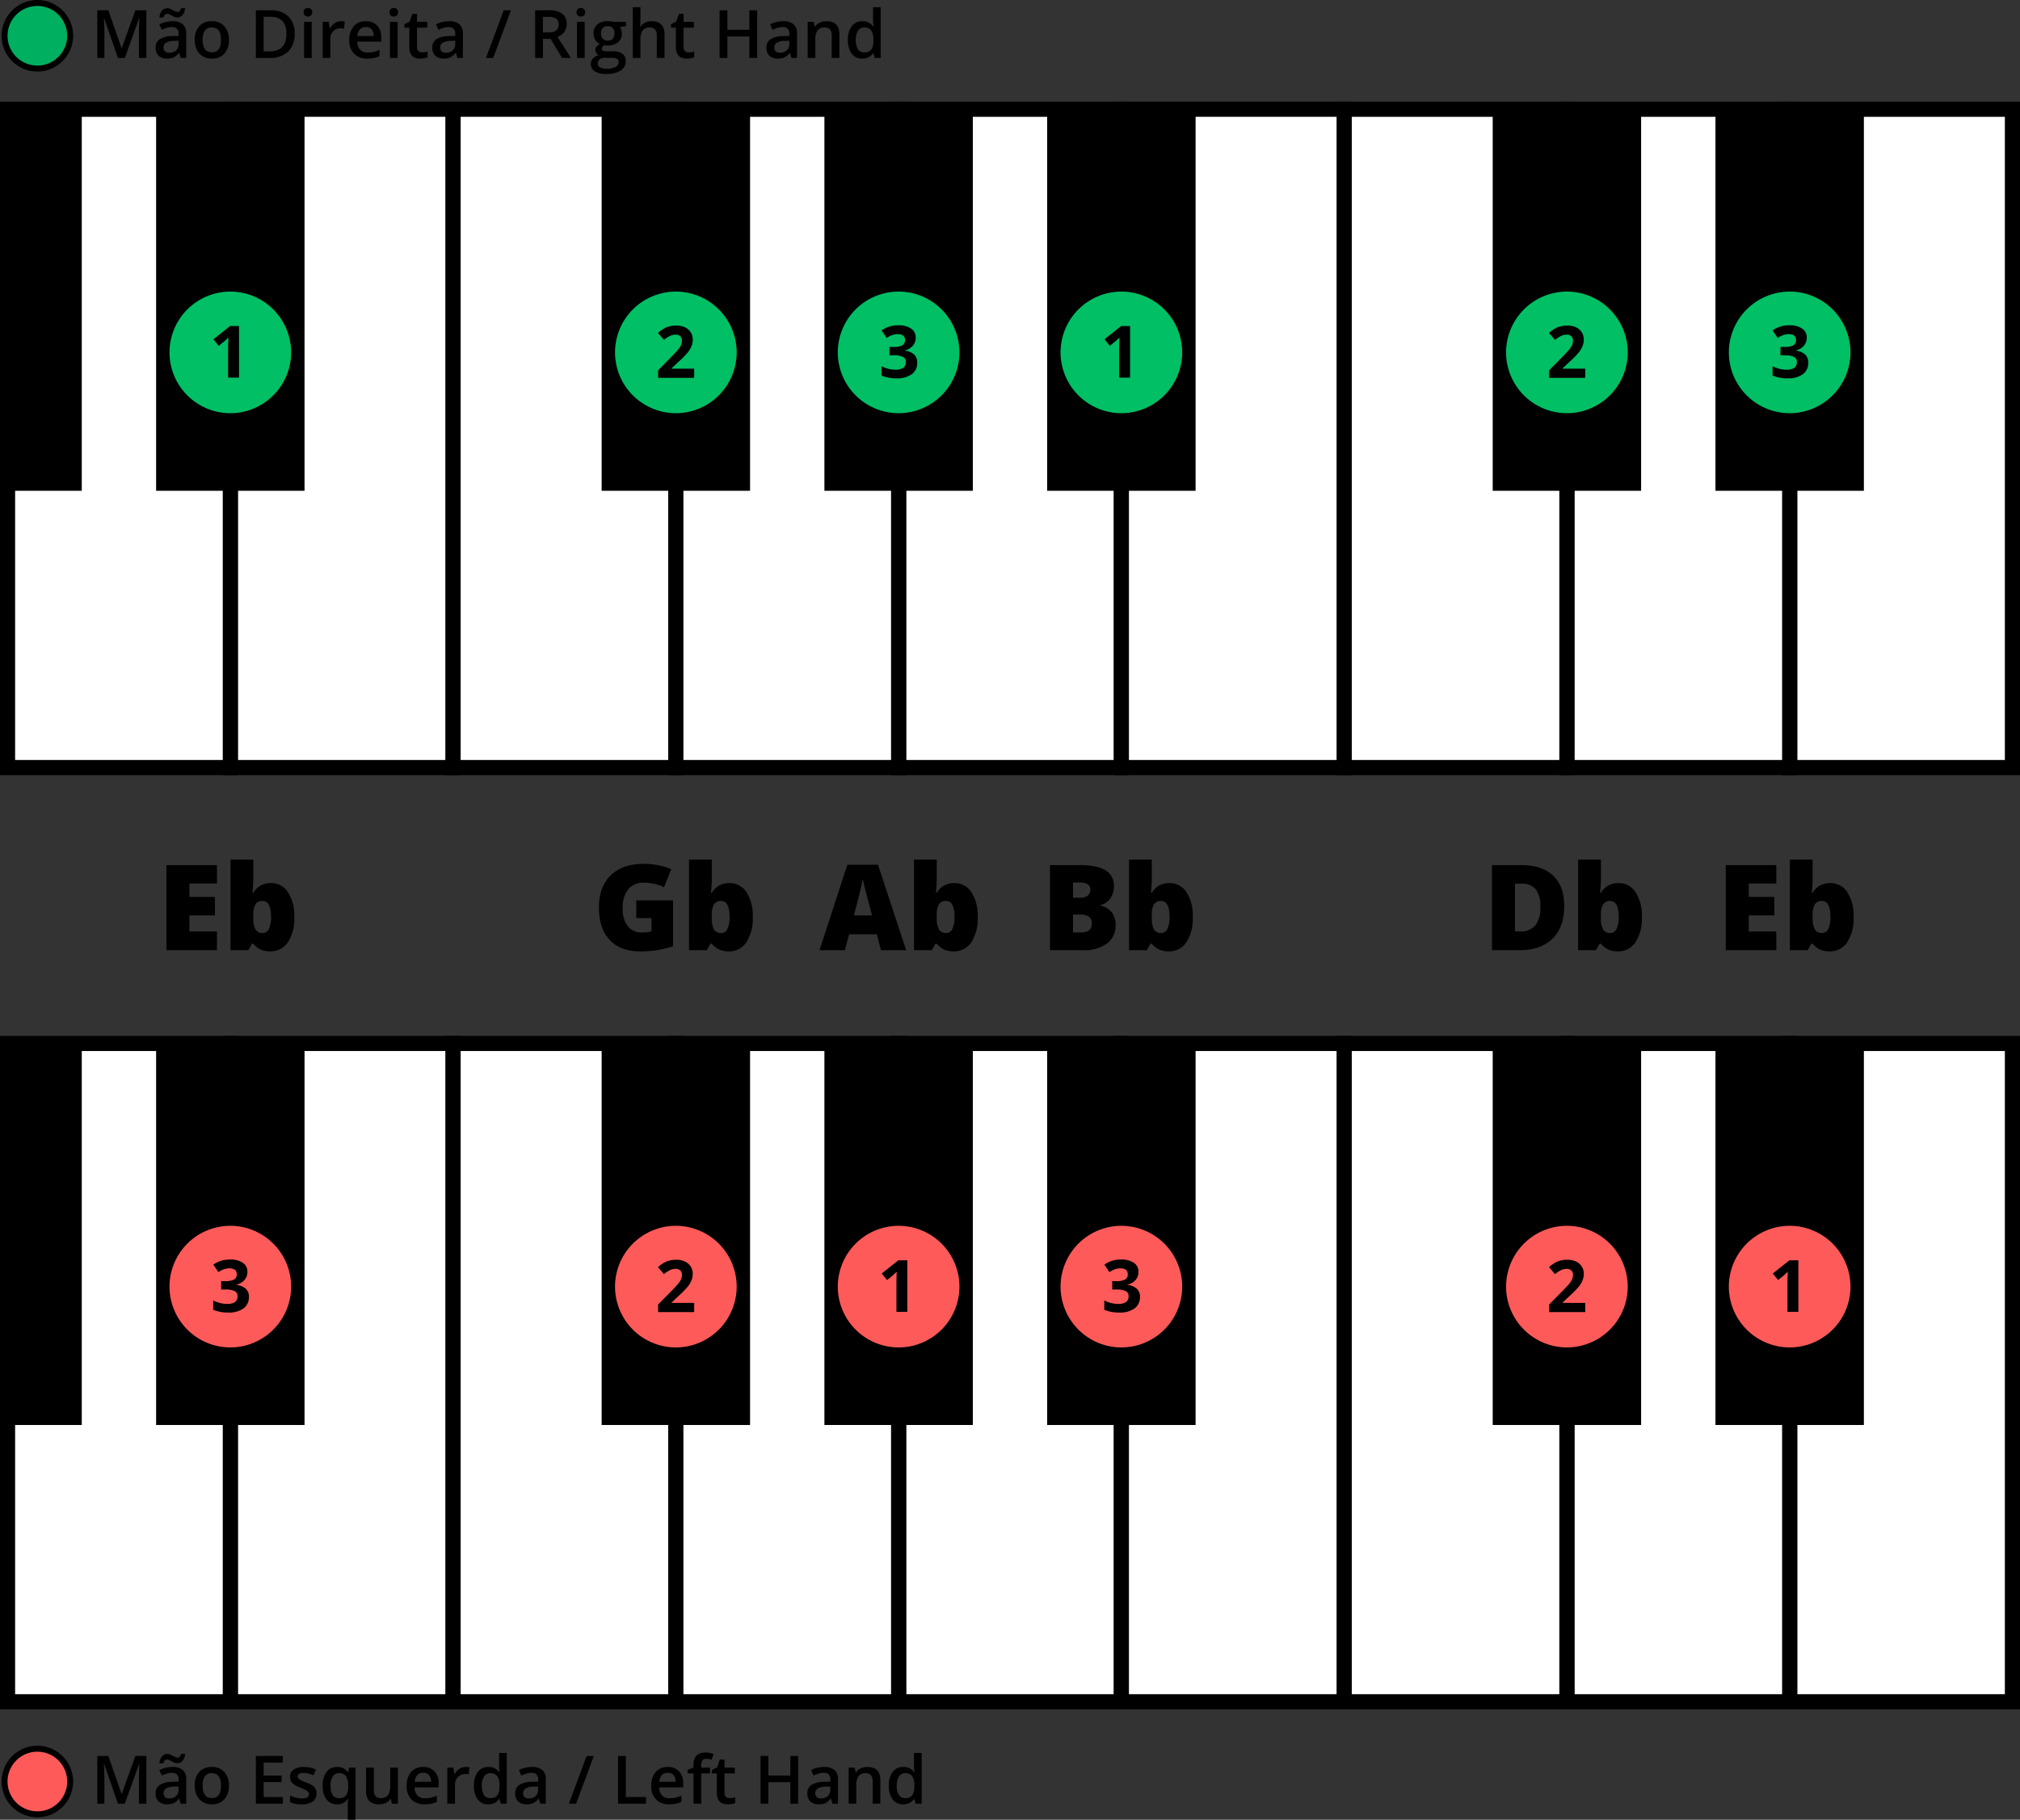 <svg xmlns="http://www.w3.org/2000/svg" width="580" height="522.613"><rect width="100%" height="100%" fill="#333333" stroke="none"/><g transform="translate(728.629 -514.097)"><circle cx="9.417" cy="9.417" r="9.417" fill="#ff5a5a" transform="translate(-727.314 1016.322)"/><path d="M-717.9 1017.178a8.561 8.561 0 0 1 8.561 8.561 8.561 8.561 0 0 1-8.561 8.561 8.561 8.561 0 0 1-8.561-8.561 8.561 8.561 0 0 1 8.561-8.561m0-1.712a10.284 10.284 0 0 0-10.273 10.273 10.285 10.285 0 0 0 10.273 10.273 10.285 10.285 0 0 0 10.273-10.273 10.284 10.284 0 0 0-10.273-10.273ZM-694.762 1032.1l-3.97-11.433h-.075q.159 2.549.159 4.775v6.658h-2.032v-13.69h3.156l3.8 10.89h.056l3.914-10.89h3.165v13.69h-2.153v-6.77q0-1.018.051-2.659t.089-1.985h-.075l-4.11 11.414ZM-676.737 1032.1l-.44-1.442h-.075a4.254 4.254 0 0 1-1.508 1.288 4.768 4.768 0 0 1-1.948.341 3.3 3.3 0 0 1-2.383-.824 3.079 3.079 0 0 1-.856-2.331 2.736 2.736 0 0 1 1.189-2.416 6.864 6.864 0 0 1 3.624-.89l1.788-.056v-.552a2.1 2.1 0 0 0-.463-1.484 1.893 1.893 0 0 0-1.438-.492 5 5 0 0 0-1.526.234 11.749 11.749 0 0 0-1.4.553l-.711-1.573a7.634 7.634 0 0 1 1.844-.669 8.442 8.442 0 0 1 1.892-.23 4.48 4.48 0 0 1 2.982.861 3.375 3.375 0 0 1 1.007 2.706v6.976Zm-1.049-11.62a1.955 1.955 0 0 1-.773-.163c-.252-.11-.5-.232-.744-.366s-.481-.256-.712-.365a1.551 1.551 0 0 0-.664-.164q-.759 0-1.021 1.077h-1.142a3.342 3.342 0 0 1 .725-1.986 2.019 2.019 0 0 1 1.569-.683 1.989 1.989 0 0 1 .786.164 7.982 7.982 0 0 1 .749.366c.244.133.479.255.707.365a1.542 1.542 0 0 0 .66.163q.739 0 .993-1.077h1.17a3.4 3.4 0 0 1-.721 1.963 1.993 1.993 0 0 1-1.582.709Zm-2.229 10.122a2.732 2.732 0 0 0 1.925-.669 2.432 2.432 0 0 0 .725-1.878v-.9l-1.329.056a4.561 4.561 0 0 0-2.262.521 1.578 1.578 0 0 0-.707 1.417 1.387 1.387 0 0 0 .412 1.073 1.77 1.77 0 0 0 1.236.378ZM-662.907 1026.906a5.65 5.65 0 0 1-1.3 3.961 4.657 4.657 0 0 1-3.624 1.423 4.964 4.964 0 0 1-2.565-.655 4.324 4.324 0 0 1-1.714-1.882 6.417 6.417 0 0 1-.6-2.847 5.62 5.62 0 0 1 1.292-3.933 4.69 4.69 0 0 1 3.643-1.413 4.561 4.561 0 0 1 3.558 1.447 5.587 5.587 0 0 1 1.31 3.899Zm-7.538 0q0 3.588 2.65 3.586 2.621 0 2.622-3.586 0-3.547-2.641-3.549a2.252 2.252 0 0 0-2.008.918 4.666 4.666 0 0 0-.623 2.631ZM-647.42 1032.1h-7.744v-13.69h7.744v1.892h-5.506v3.727h5.159v1.872h-5.159v4.3h5.506ZM-637.738 1029.153a2.712 2.712 0 0 1-1.105 2.328 5.3 5.3 0 0 1-3.165.809 7.464 7.464 0 0 1-3.324-.627v-1.9a8.157 8.157 0 0 0 3.4.843q2.031 0 2.032-1.227a.97.97 0 0 0-.225-.655 2.677 2.677 0 0 0-.74-.543 12.648 12.648 0 0 0-1.432-.637 6.613 6.613 0 0 1-2.421-1.386 2.564 2.564 0 0 1-.632-1.8 2.361 2.361 0 0 1 1.072-2.064 5.081 5.081 0 0 1 2.917-.735 8.278 8.278 0 0 1 3.455.739l-.711 1.658a7.688 7.688 0 0 0-2.819-.693q-1.742 0-1.741.992a1 1 0 0 0 .454.824 9.961 9.961 0 0 0 1.98.927 9.064 9.064 0 0 1 1.863.909 2.7 2.7 0 0 1 .862.951 2.746 2.746 0 0 1 .28 1.287ZM-631.886 1032.29a3.586 3.586 0 0 1-3.006-1.408 6.323 6.323 0 0 1-1.086-3.938 6.322 6.322 0 0 1 1.105-3.956 3.634 3.634 0 0 1 3.043-1.428 4.065 4.065 0 0 1 1.746.361 3.652 3.652 0 0 1 1.382 1.184h.075l.243-1.358h1.826v14.963h-2.21v-4.392q0-.411.038-.87c.024-.305.046-.54.065-.7h-.122a3.391 3.391 0 0 1-3.099 1.542Zm.627-1.76a2.333 2.333 0 0 0 1.99-.8 4 4 0 0 0 .6-2.421v-.347a4.732 4.732 0 0 0-.623-2.762 2.33 2.33 0 0 0-2.008-.843 2.021 2.021 0 0 0-1.8.937 4.878 4.878 0 0 0-.618 2.687q.006 3.549 2.459 3.549ZM-616.108 1032.1l-.309-1.358h-.113a3.1 3.1 0 0 1-1.306 1.133 4.349 4.349 0 0 1-1.934.412 3.793 3.793 0 0 1-2.809-.936 3.878 3.878 0 0 1-.927-2.837v-6.77h2.22v6.386a2.775 2.775 0 0 0 .486 1.784 1.862 1.862 0 0 0 1.527.594 2.428 2.428 0 0 0 2.036-.828 4.565 4.565 0 0 0 .651-2.777v-5.159h2.21v10.356ZM-606.717 1032.29a5.01 5.01 0 0 1-3.778-1.408 5.355 5.355 0 0 1-1.362-3.882 5.87 5.87 0 0 1 1.264-3.989 4.366 4.366 0 0 1 3.474-1.451 4.269 4.269 0 0 1 3.239 1.245 4.76 4.76 0 0 1 1.19 3.427v1.189h-6.9a3.4 3.4 0 0 0 .814 2.318 2.841 2.841 0 0 0 2.163.81 8.02 8.02 0 0 0 1.709-.173 9.028 9.028 0 0 0 1.7-.576v1.788a6.73 6.73 0 0 1-1.63.543 9.9 9.9 0 0 1-1.883.159Zm-.4-9.064a2.212 2.212 0 0 0-1.681.665 3.167 3.167 0 0 0-.754 1.938h4.7a2.871 2.871 0 0 0-.618-1.942 2.115 2.115 0 0 0-1.649-.661ZM-594.937 1021.56a5.4 5.4 0 0 1 1.1.093l-.215 2.051a4.164 4.164 0 0 0-.974-.113 2.822 2.822 0 0 0-2.14.862 3.115 3.115 0 0 0-.819 2.238v5.412h-2.2v-10.356h1.723l.29 1.826h.112a4.1 4.1 0 0 1 1.344-1.47 3.2 3.2 0 0 1 1.779-.543ZM-588.43 1032.29a3.607 3.607 0 0 1-3.024-1.4 6.308 6.308 0 0 1-1.086-3.942 6.329 6.329 0 0 1 1.1-3.965 3.641 3.641 0 0 1 3.048-1.419 3.57 3.57 0 0 1 3.108 1.507h.113a13.02 13.02 0 0 1-.159-1.76v-3.774h2.209v14.57h-1.723l-.383-1.358h-.1a3.519 3.519 0 0 1-3.103 1.541Zm.59-1.779a2.4 2.4 0 0 0 1.976-.762 4.027 4.027 0 0 0 .637-2.478v-.309a4.64 4.64 0 0 0-.637-2.781 2.367 2.367 0 0 0-1.995-.824 2.025 2.025 0 0 0-1.788.942 4.822 4.822 0 0 0-.627 2.682 4.7 4.7 0 0 0 .608 2.627 2.056 2.056 0 0 0 1.826.903ZM-573.495 1032.1l-.44-1.442h-.075a4.261 4.261 0 0 1-1.507 1.288 4.771 4.771 0 0 1-1.948.341 3.294 3.294 0 0 1-2.383-.824 3.079 3.079 0 0 1-.857-2.331 2.739 2.739 0 0 1 1.189-2.416 6.869 6.869 0 0 1 3.624-.89l1.788-.056v-.552a2.1 2.1 0 0 0-.463-1.484 1.893 1.893 0 0 0-1.437-.492 5 5 0 0 0-1.527.234 11.67 11.67 0 0 0-1.4.553l-.712-1.573a7.642 7.642 0 0 1 1.845-.669 8.427 8.427 0 0 1 1.891-.23 4.483 4.483 0 0 1 2.983.861 3.378 3.378 0 0 1 1.006 2.706v6.976Zm-3.277-1.5a2.731 2.731 0 0 0 1.924-.669 2.429 2.429 0 0 0 .726-1.878v-.9l-1.33.056a4.554 4.554 0 0 0-2.261.521 1.576 1.576 0 0 0-.707 1.417 1.384 1.384 0 0 0 .412 1.073 1.77 1.77 0 0 0 1.236.38ZM-558.12 1018.413l-5.094 13.69h-2.078l5.1-13.69ZM-551.172 1032.1v-13.69h2.238v11.77h5.8v1.92ZM-536.49 1032.29a5.009 5.009 0 0 1-3.778-1.408 5.351 5.351 0 0 1-1.363-3.882 5.875 5.875 0 0 1 1.264-3.989 4.369 4.369 0 0 1 3.474-1.451 4.273 4.273 0 0 1 3.24 1.245 4.759 4.759 0 0 1 1.189 3.427v1.189h-6.9a3.4 3.4 0 0 0 .815 2.318 2.839 2.839 0 0 0 2.163.81 8.021 8.021 0 0 0 1.709-.173 9.022 9.022 0 0 0 1.7-.576v1.788a6.71 6.71 0 0 1-1.629.543 9.914 9.914 0 0 1-1.884.159Zm-.4-9.064a2.213 2.213 0 0 0-1.681.665 3.173 3.173 0 0 0-.753 1.938h4.7a2.871 2.871 0 0 0-.618-1.942 2.114 2.114 0 0 0-1.651-.661ZM-524.767 1023.414h-2.528v8.689h-2.21v-8.689h-1.7v-1.03l1.7-.675v-.674a3.769 3.769 0 0 1 .861-2.719 3.525 3.525 0 0 1 2.632-.886 7.047 7.047 0 0 1 2.284.384l-.58 1.667a5.1 5.1 0 0 0-1.555-.262 1.264 1.264 0 0 0-1.09.464 2.332 2.332 0 0 0-.342 1.39v.674h2.528ZM-519.149 1030.511a5.341 5.341 0 0 0 1.611-.253v1.658a4.431 4.431 0 0 1-.941.267 6.551 6.551 0 0 1-1.194.107q-3.128 0-3.128-3.3v-5.58h-1.414v-.974l1.517-.8.749-2.192h1.358v2.3h2.95v1.667h-2.95v5.543a1.558 1.558 0 0 0 .4 1.176 1.454 1.454 0 0 0 1.042.381ZM-499.457 1032.1h-2.243v-6.171h-6.311v6.171h-2.238v-13.69h2.238v5.6h6.311v-5.6h2.248ZM-489.607 1032.1l-.44-1.442h-.075a4.26 4.26 0 0 1-1.507 1.288 4.771 4.771 0 0 1-1.948.341 3.294 3.294 0 0 1-2.383-.824 3.079 3.079 0 0 1-.857-2.331 2.739 2.739 0 0 1 1.189-2.416 6.869 6.869 0 0 1 3.624-.89l1.788-.056v-.552a2.1 2.1 0 0 0-.463-1.484 1.893 1.893 0 0 0-1.437-.492 5 5 0 0 0-1.527.234 11.672 11.672 0 0 0-1.4.553l-.712-1.573a7.643 7.643 0 0 1 1.845-.669 8.427 8.427 0 0 1 1.891-.23 4.483 4.483 0 0 1 2.983.861 3.378 3.378 0 0 1 1.006 2.706v6.976Zm-3.277-1.5a2.732 2.732 0 0 0 1.924-.669 2.429 2.429 0 0 0 .726-1.878v-.9l-1.33.056a4.554 4.554 0 0 0-2.261.521 1.576 1.576 0 0 0-.707 1.417 1.384 1.384 0 0 0 .412 1.073 1.77 1.77 0 0 0 1.236.38ZM-475.852 1032.1h-2.21v-6.367a2.786 2.786 0 0 0-.482-1.789 1.866 1.866 0 0 0-1.531-.59 2.438 2.438 0 0 0-2.041.824 4.549 4.549 0 0 0-.646 2.763v5.159h-2.2v-10.356h1.723l.309 1.358h.113a3.069 3.069 0 0 1 1.329-1.143 4.482 4.482 0 0 1 1.91-.4q3.728 0 3.727 3.792ZM-469.3 1032.29a3.609 3.609 0 0 1-3.025-1.4 6.314 6.314 0 0 1-1.086-3.942 6.336 6.336 0 0 1 1.1-3.965 3.643 3.643 0 0 1 3.048-1.419 3.573 3.573 0 0 1 3.109 1.507h.112a13.188 13.188 0 0 1-.159-1.76v-3.774h2.21v14.57h-1.723l-.384-1.358h-.1a3.518 3.518 0 0 1-3.102 1.541Zm.59-1.779a2.4 2.4 0 0 0 1.975-.762 4.027 4.027 0 0 0 .637-2.478v-.309a4.64 4.64 0 0 0-.637-2.781 2.364 2.364 0 0 0-1.994-.824 2.026 2.026 0 0 0-1.789.942 4.822 4.822 0 0 0-.627 2.682 4.7 4.7 0 0 0 .609 2.627 2.055 2.055 0 0 0 1.829.903Z"/><path fill="#fff" d="M-470.611 813.77h63.962v189.067h-63.962z"/><path d="M-404.477 1005.008h-68.305V811.6h68.305Zm-63.962-4.343h59.619V815.942h-59.619Z"/><path fill="#fff" d="M-214.763 813.77h63.962v189.067h-63.962z"/><path d="M-148.629 1005.008h-68.306V811.6h68.306Zm-63.962-4.343h59.618V815.942h-59.618Z"/><path fill="#fff" d="M-662.496 813.77h63.962v189.067h-63.962z"/><path d="M-596.363 1005.008h-68.305V811.6h68.305Zm-63.961-4.343h59.618V815.942h-59.618Z"/><path fill="#fff" d="M-598.534 813.77h63.962v189.067h-63.962z"/><path d="M-532.4 1005.008h-68.3V811.6h68.3Zm-63.962-4.343h59.619V815.942h-59.619Z"/><path fill="#fff" d="M-726.458 813.77h63.962v189.067h-63.962z"/><path d="M-660.324 1005.008h-68.305V811.6h68.305Zm-63.963-4.343h59.619V815.942h-59.619Z"/><path fill="#fff" d="M-278.725 813.77h63.962v189.067h-63.962z"/><path d="M-212.591 1005.008H-280.9V811.6h68.306Zm-63.963-4.343h59.619V815.942h-59.619Z"/><path d="M-236.07 813.77h42.615v109.58h-42.615zM-683.803 813.77h42.615v109.58h-42.615z"/><path fill="#fff" d="M-534.572 813.77h63.962v189.067h-63.962z"/><path d="M-468.439 1005.008h-68.305V811.6h68.305Zm-63.962-4.343h59.619V815.942H-532.4Z"/><path fill="#fff" d="M-342.687 813.77h63.962v189.067h-63.962z"/><path d="M-276.554 1005.008h-68.305V811.6h68.305Zm-63.961-4.343h59.615V815.942h-59.618ZM-491.918 813.77h42.615v109.58h-42.615z"/><path fill="#fff" d="M-406.649 813.77h63.962v189.067h-63.962z"/><path d="M-340.515 1005.008h-68.3V811.6h68.3Zm-63.962-4.343h59.618V815.942h-59.618Z"/><path d="M-427.956 813.77h42.615v109.58h-42.615zM-555.88 813.77h42.615v109.58h-42.615zM-300.032 813.77h42.615v109.58h-42.615zM-726.458 813.77h21.307v109.58h-21.307z"/><circle cx="16.437" cy="16.437" r="16.437" fill="#ff5a5a" transform="translate(-231.2 867.169)"/><path fill="#ff5a5a" d="M-214.763 868.2a15.41 15.41 0 0 1 15.41 15.409 15.41 15.41 0 0 1-15.41 15.41 15.41 15.41 0 0 1-15.41-15.41 15.409 15.409 0 0 1 15.41-15.409m0-2.055a17.484 17.484 0 0 0-17.464 17.464 17.484 17.484 0 0 0 17.464 17.465 17.484 17.484 0 0 0 17.463-17.468 17.484 17.484 0 0 0-17.464-17.464Z"/><path d="M-212.263 890.855h-3.131v-8.573l.031-1.408.05-1.54q-.78.78-1.083 1.023l-1.7 1.368-1.509-1.885 4.772-3.8h2.573Z"/><circle cx="16.437" cy="16.437" r="16.437" fill="#ff5a5a" transform="translate(-295.162 867.169)"/><path fill="#ff5a5a" d="M-278.725 868.2a15.409 15.409 0 0 1 15.41 15.409 15.41 15.41 0 0 1-15.41 15.41 15.41 15.41 0 0 1-15.41-15.41 15.41 15.41 0 0 1 15.41-15.409m0-2.055a17.484 17.484 0 0 0-17.464 17.464 17.484 17.484 0 0 0 17.464 17.465 17.484 17.484 0 0 0 17.464-17.465 17.484 17.484 0 0 0-17.464-17.464Z"/><path d="M-273.462 890.919h-10.355v-2.178l3.719-3.759q1.651-1.692 2.158-2.346a5.122 5.122 0 0 0 .729-1.211 3.094 3.094 0 0 0 .223-1.155 1.681 1.681 0 0 0-.491-1.327 1.908 1.908 0 0 0-1.312-.436 3.763 3.763 0 0 0-1.672.395 8.637 8.637 0 0 0-1.692 1.125l-1.7-2.017a11.2 11.2 0 0 1 1.814-1.317 6.724 6.724 0 0 1 1.57-.593 8.081 8.081 0 0 1 1.9-.207 5.641 5.641 0 0 1 2.453.506 3.916 3.916 0 0 1 1.651 1.419 3.765 3.765 0 0 1 .588 2.087 5.107 5.107 0 0 1-.36 1.92 7.373 7.373 0 0 1-1.115 1.84 27.129 27.129 0 0 1-2.659 2.684l-1.9 1.794v.142h6.454Z"/><circle cx="16.437" cy="16.437" r="16.437" fill="#ff5a5a" transform="translate(-423.085 867.169)"/><path fill="#ff5a5a" d="M-406.649 868.2a15.409 15.409 0 0 1 15.41 15.409 15.41 15.41 0 0 1-15.41 15.41 15.409 15.409 0 0 1-15.409-15.41 15.409 15.409 0 0 1 15.409-15.409m0-2.055a17.485 17.485 0 0 0-17.464 17.464 17.485 17.485 0 0 0 17.464 17.465 17.485 17.485 0 0 0 17.465-17.465 17.485 17.485 0 0 0-17.465-17.464Z"/><path d="M-401.742 879.353a3.486 3.486 0 0 1-.841 2.361 4.359 4.359 0 0 1-2.361 1.337v.061a4.729 4.729 0 0 1 2.716 1.089 3.055 3.055 0 0 1 .922 2.336 3.958 3.958 0 0 1-1.55 3.328 7.147 7.147 0 0 1-4.429 1.191 10.737 10.737 0 0 1-4.275-.8v-2.664a9.635 9.635 0 0 0 1.894.709 7.987 7.987 0 0 0 2.047.273 3.975 3.975 0 0 0 2.29-.527 1.933 1.933 0 0 0 .74-1.692 1.528 1.528 0 0 0-.852-1.479 6.283 6.283 0 0 0-2.715-.436h-1.125v-2.4h1.145a5.32 5.32 0 0 0 2.518-.451 1.629 1.629 0 0 0 .8-1.545q0-1.681-2.107-1.682a4.823 4.823 0 0 0-1.484.243 7.244 7.244 0 0 0-1.678.841l-1.448-2.159a8.055 8.055 0 0 1 4.833-1.458 6.249 6.249 0 0 1 3.633.931 2.992 2.992 0 0 1 1.327 2.593Z"/><circle cx="16.437" cy="16.437" r="16.437" fill="#ff5a5a" transform="translate(-487.048 867.169)"/><path fill="#ff5a5a" d="M-470.611 868.2a15.409 15.409 0 0 1 15.41 15.409 15.41 15.41 0 0 1-15.41 15.41 15.409 15.409 0 0 1-15.409-15.41 15.409 15.409 0 0 1 15.409-15.409m0-2.055a17.485 17.485 0 0 0-17.464 17.464 17.485 17.485 0 0 0 17.464 17.465 17.485 17.485 0 0 0 17.465-17.465 17.485 17.485 0 0 0-17.465-17.464Z"/><path d="M-468.11 890.855h-3.131v-8.573l.031-1.408.051-1.54q-.781.78-1.085 1.023l-1.7 1.368-1.51-1.885 4.773-3.8h2.573Z"/><circle cx="16.437" cy="16.437" r="16.437" fill="#ff5a5a" transform="translate(-551.01 867.169)"/><path fill="#ff5a5a" d="M-534.572 868.2a15.409 15.409 0 0 1 15.409 15.409 15.409 15.409 0 0 1-15.409 15.41 15.41 15.41 0 0 1-15.41-15.41 15.409 15.409 0 0 1 15.41-15.409m0-2.055a17.485 17.485 0 0 0-17.465 17.464 17.485 17.485 0 0 0 17.465 17.465 17.485 17.485 0 0 0 17.464-17.465 17.485 17.485 0 0 0-17.464-17.464Z"/><path d="M-529.309 890.919h-10.355v-2.178l3.718-3.759q1.652-1.692 2.159-2.346a5.191 5.191 0 0 0 .729-1.211 3.075 3.075 0 0 0 .223-1.155 1.681 1.681 0 0 0-.492-1.327 1.907 1.907 0 0 0-1.312-.436 3.765 3.765 0 0 0-1.672.395 8.7 8.7 0 0 0-1.689 1.125l-1.7-2.017a11.109 11.109 0 0 1 1.814-1.317 6.706 6.706 0 0 1 1.57-.593 8.081 8.081 0 0 1 1.9-.207 5.637 5.637 0 0 1 2.452.506 3.918 3.918 0 0 1 1.652 1.419 3.765 3.765 0 0 1 .588 2.087 5.126 5.126 0 0 1-.36 1.92 7.4 7.4 0 0 1-1.114 1.84 27.285 27.285 0 0 1-2.66 2.684l-1.906 1.794v.142h6.455Z"/><circle cx="16.437" cy="16.437" r="16.437" fill="#ff5a5a" transform="translate(-678.933 867.169)"/><path fill="#ff5a5a" d="M-662.5 868.2a15.41 15.41 0 0 1 15.41 15.409 15.41 15.41 0 0 1-15.41 15.41 15.41 15.41 0 0 1-15.41-15.41A15.409 15.409 0 0 1-662.5 868.2m0-2.055a17.485 17.485 0 0 0-17.465 17.464 17.485 17.485 0 0 0 17.465 17.462 17.484 17.484 0 0 0 17.464-17.465 17.484 17.484 0 0 0-17.464-17.464Z"/><path d="M-657.59 879.353a3.486 3.486 0 0 1-.841 2.361 4.363 4.363 0 0 1-2.361 1.337v.061a4.726 4.726 0 0 1 2.716 1.089 3.055 3.055 0 0 1 .922 2.336 3.956 3.956 0 0 1-1.551 3.328 7.141 7.141 0 0 1-4.427 1.191 10.75 10.75 0 0 1-4.277-.8v-2.664a9.668 9.668 0 0 0 1.9.709 8 8 0 0 0 2.047.273 3.979 3.979 0 0 0 2.291-.527 1.935 1.935 0 0 0 .739-1.692 1.529 1.529 0 0 0-.851-1.479 6.292 6.292 0 0 0-2.716-.436h-1.125v-2.4h1.145a5.324 5.324 0 0 0 2.519-.451 1.631 1.631 0 0 0 .8-1.545q0-1.681-2.108-1.682a4.819 4.819 0 0 0-1.484.243 7.22 7.22 0 0 0-1.677.841l-1.45-2.159a8.058 8.058 0 0 1 4.834-1.458 6.241 6.241 0 0 1 3.632.931 2.991 2.991 0 0 1 1.323 2.593ZM-218.6 786.993h-14.514v-24.445h14.514v5.3h-7.909v3.846h7.323v5.3h-7.323v4.615h7.909ZM-203.134 767.714a5.69 5.69 0 0 1 4.907 2.592 12.344 12.344 0 0 1 1.815 7.173 12.453 12.453 0 0 1-1.831 7.232 5.871 5.871 0 0 1-5.091 2.617 7.042 7.042 0 0 1-1.873-.226 5.505 5.505 0 0 1-1.463-.627 7.679 7.679 0 0 1-1.5-1.338h-.4l-1.037 1.856h-5.1v-26.017h6.537v5.886q0 1.053-.234 3.628h.234a5.985 5.985 0 0 1 2.2-2.124 6.026 6.026 0 0 1 2.836-.652Zm-2.391 5.133a2.236 2.236 0 0 0-2.006.954 5.5 5.5 0 0 0-.636 2.993v.919a6.541 6.541 0 0 0 .636 3.336 2.261 2.261 0 0 0 2.073 1.012 1.928 1.928 0 0 0 1.772-1.179 7.681 7.681 0 0 0 .619-3.47q0-4.564-2.458-4.565ZM-279.494 774.252q0 6.12-3.369 9.43t-9.472 3.311h-7.909v-24.445h8.46q5.886 0 9.088 3.009t3.202 8.695Zm-6.855.234a7.78 7.78 0 0 0-1.329-4.983 4.923 4.923 0 0 0-4.039-1.622h-1.923v13.7h1.472a5.326 5.326 0 0 0 4.414-1.747 8.445 8.445 0 0 0 1.405-5.348ZM-263.927 767.714a5.69 5.69 0 0 1 4.907 2.592 12.344 12.344 0 0 1 1.815 7.173 12.453 12.453 0 0 1-1.831 7.232 5.872 5.872 0 0 1-5.092 2.617A7.035 7.035 0 0 1-266 787.1a5.505 5.505 0 0 1-1.463-.627 7.622 7.622 0 0 1-1.5-1.338h-.4l-1.037 1.856h-5.1v-26.015h6.538v5.886q0 1.053-.234 3.628h.234a5.97 5.97 0 0 1 2.2-2.124 6.023 6.023 0 0 1 2.835-.652Zm-2.391 5.133a2.239 2.239 0 0 0-2.007.954 5.5 5.5 0 0 0-.635 2.993v.919a6.542 6.542 0 0 0 .635 3.336 2.263 2.263 0 0 0 2.074 1.012 1.929 1.929 0 0 0 1.772-1.179 7.681 7.681 0 0 0 .619-3.47q0-4.564-2.458-4.565ZM-427.14 762.548h8.528q4.982 0 7.4 1.48a5.014 5.014 0 0 1 2.417 4.606 5.821 5.821 0 0 1-1.054 3.511 4.7 4.7 0 0 1-2.775 1.873v.167a5.689 5.689 0 0 1 3.294 2.007 6.061 6.061 0 0 1 1.02 3.645 6.245 6.245 0 0 1-2.5 5.242 10.949 10.949 0 0 1-6.814 1.914h-9.514Zm6.605 9.38h1.99a3.6 3.6 0 0 0 2.2-.585 2.043 2.043 0 0 0 .777-1.739q0-2.057-3.11-2.057h-1.856Zm0 4.832v5.133h2.324q3.093 0 3.093-2.608a2.247 2.247 0 0 0-.827-1.873 3.81 3.81 0 0 0-2.4-.652ZM-392.879 767.714a5.69 5.69 0 0 1 4.907 2.592 12.344 12.344 0 0 1 1.814 7.173 12.453 12.453 0 0 1-1.83 7.232 5.872 5.872 0 0 1-5.092 2.617 7.048 7.048 0 0 1-1.873-.226 5.5 5.5 0 0 1-1.462-.627 7.622 7.622 0 0 1-1.5-1.338h-.4l-1.037 1.856h-5.1v-26.017h6.538v5.886q0 1.053-.234 3.628h.234a5.97 5.97 0 0 1 2.2-2.124 6.023 6.023 0 0 1 2.835-.652Zm-2.391 5.133a2.238 2.238 0 0 0-2.007.954 5.5 5.5 0 0 0-.635 2.993v.919a6.542 6.542 0 0 0 .635 3.336 2.263 2.263 0 0 0 2.074 1.012 1.929 1.929 0 0 0 1.772-1.179 7.681 7.681 0 0 0 .619-3.47q0-4.564-2.458-4.565ZM-475.677 786.993l-1.2-4.581h-7.942l-1.237 4.581h-7.257l7.976-24.546h8.811l8.076 24.546Zm-2.575-10-1.053-4.013q-.369-1.336-.9-3.461t-.694-3.043q-.15.852-.593 2.809t-1.965 7.708ZM-454.626 767.714a5.693 5.693 0 0 1 4.908 2.592 12.351 12.351 0 0 1 1.814 7.173 12.461 12.461 0 0 1-1.83 7.232 5.874 5.874 0 0 1-5.092 2.617 7.042 7.042 0 0 1-1.873-.226 5.519 5.519 0 0 1-1.463-.627 7.678 7.678 0 0 1-1.5-1.338h-.4l-1.036 1.856h-5.1v-26.017h6.537v5.886q0 1.053-.234 3.628h.234a5.98 5.98 0 0 1 2.2-2.124 6.022 6.022 0 0 1 2.835-.652Zm-2.391 5.133a2.236 2.236 0 0 0-2.006.954 5.5 5.5 0 0 0-.636 2.993v.919a6.541 6.541 0 0 0 .636 3.336 2.261 2.261 0 0 0 2.073 1.012 1.931 1.931 0 0 0 1.773-1.179 7.683 7.683 0 0 0 .618-3.47q0-4.564-2.458-4.565ZM-545.934 772.68h10.551v13.176a29.009 29.009 0 0 1-9.447 1.472q-5.653 0-8.737-3.278t-3.085-9.347q0-5.919 3.378-9.213t9.463-3.294a21 21 0 0 1 4.356.435 18.406 18.406 0 0 1 3.57 1.1l-2.09 5.183a12.933 12.933 0 0 0-5.8-1.3 5.518 5.518 0 0 0-4.473 1.881 8.141 8.141 0 0 0-1.58 5.376 8.237 8.237 0 0 0 1.43 5.225 4.951 4.951 0 0 0 4.121 1.8 12.072 12.072 0 0 0 2.709-.284v-3.832h-4.364ZM-519.215 767.714a5.693 5.693 0 0 1 4.908 2.592 12.344 12.344 0 0 1 1.814 7.173 12.454 12.454 0 0 1-1.83 7.232 5.873 5.873 0 0 1-5.092 2.617 7.048 7.048 0 0 1-1.873-.226 5.519 5.519 0 0 1-1.463-.627 7.649 7.649 0 0 1-1.5-1.338h-.4l-1.036 1.856h-5.1v-26.017h6.538v5.886q0 1.053-.234 3.628h.234a5.97 5.97 0 0 1 2.2-2.124 6.022 6.022 0 0 1 2.834-.652Zm-2.391 5.133a2.236 2.236 0 0 0-2.006.954 5.5 5.5 0 0 0-.635 2.993v.919a6.542 6.542 0 0 0 .635 3.336 2.261 2.261 0 0 0 2.073 1.012 1.931 1.931 0 0 0 1.773-1.179 7.683 7.683 0 0 0 .618-3.47q0-4.564-2.458-4.565ZM-666.334 786.993h-14.513v-24.445h14.513v5.3h-7.908v3.846h7.323v5.3h-7.323v4.615h7.908ZM-650.867 767.714a5.69 5.69 0 0 1 4.907 2.592 12.343 12.343 0 0 1 1.815 7.173 12.453 12.453 0 0 1-1.831 7.232 5.872 5.872 0 0 1-5.092 2.617 7.035 7.035 0 0 1-1.872-.226 5.505 5.505 0 0 1-1.463-.627 7.681 7.681 0 0 1-1.5-1.338h-.4l-1.037 1.856h-5.1v-26.017h6.538v5.886q0 1.053-.234 3.628h.234a5.986 5.986 0 0 1 2.2-2.124 6.026 6.026 0 0 1 2.835-.652Zm-2.391 5.133a2.236 2.236 0 0 0-2.006.954 5.493 5.493 0 0 0-.636 2.993v.919a6.529 6.529 0 0 0 .636 3.336 2.261 2.261 0 0 0 2.073 1.012 1.928 1.928 0 0 0 1.772-1.179 7.681 7.681 0 0 0 .619-3.47q0-4.564-2.458-4.565Z"/><circle cx="9.417" cy="9.417" r="9.417" fill="#00af5f" transform="translate(-727.314 514.953)"/><path d="M-717.9 515.809a8.561 8.561 0 0 1 8.561 8.561 8.561 8.561 0 0 1-8.561 8.561 8.561 8.561 0 0 1-8.561-8.561 8.561 8.561 0 0 1 8.561-8.561m0-1.712a10.285 10.285 0 0 0-10.27 10.273 10.285 10.285 0 0 0 10.27 10.274 10.285 10.285 0 0 0 10.273-10.274A10.285 10.285 0 0 0-717.9 514.1ZM-694.762 530.735l-3.97-11.433h-.075q.159 2.547.159 4.775v6.658h-2.032v-13.69h3.156l3.8 10.89h.056l3.914-10.89h3.165v13.69h-2.153v-6.77q0-1.02.051-2.659t.089-1.986h-.075l-4.11 11.415ZM-676.737 530.735l-.44-1.442h-.075a4.251 4.251 0 0 1-1.508 1.287 4.768 4.768 0 0 1-1.948.342 3.3 3.3 0 0 1-2.383-.824 3.083 3.083 0 0 1-.856-2.332 2.736 2.736 0 0 1 1.189-2.415 6.854 6.854 0 0 1 3.624-.89l1.788-.056v-.553a2.1 2.1 0 0 0-.463-1.484 1.893 1.893 0 0 0-1.438-.491 4.973 4.973 0 0 0-1.526.234 11.573 11.573 0 0 0-1.4.552l-.711-1.573a7.67 7.67 0 0 1 1.844-.669 8.5 8.5 0 0 1 1.892-.23 4.475 4.475 0 0 1 2.982.862 3.372 3.372 0 0 1 1.007 2.706v6.976Zm-1.049-11.621a1.937 1.937 0 0 1-.773-.163c-.252-.109-.5-.231-.744-.366s-.481-.256-.712-.365a1.552 1.552 0 0 0-.664-.164q-.759 0-1.021 1.077h-1.142a3.336 3.336 0 0 1 .725-1.985 2.016 2.016 0 0 1 1.569-.683 1.988 1.988 0 0 1 .786.163 7.968 7.968 0 0 1 .749.366c.244.134.479.256.707.365a1.529 1.529 0 0 0 .66.164q.739 0 .993-1.077h1.17a3.4 3.4 0 0 1-.721 1.962 1.99 1.99 0 0 1-1.582.706Zm-2.229 10.122a2.728 2.728 0 0 0 1.925-.669 2.428 2.428 0 0 0 .725-1.877v-.9l-1.329.056a4.55 4.55 0 0 0-2.262.52 1.578 1.578 0 0 0-.707 1.418 1.386 1.386 0 0 0 .412 1.072 1.77 1.77 0 0 0 1.236.38ZM-662.907 525.538a5.653 5.653 0 0 1-1.3 3.961 4.661 4.661 0 0 1-3.624 1.423 4.964 4.964 0 0 1-2.565-.656 4.323 4.323 0 0 1-1.714-1.882 6.415 6.415 0 0 1-.6-2.846 5.616 5.616 0 0 1 1.292-3.933 4.688 4.688 0 0 1 3.643-1.414 4.564 4.564 0 0 1 3.558 1.447 5.588 5.588 0 0 1 1.31 3.9Zm-7.538 0q0 3.586 2.65 3.586 2.621 0 2.622-3.586 0-3.549-2.641-3.549a2.25 2.25 0 0 0-2.008.918 4.664 4.664 0 0 0-.623 2.631ZM-644.031 523.759a6.822 6.822 0 0 1-1.882 5.183 7.558 7.558 0 0 1-5.421 1.793h-3.83v-13.69h4.233a7 7 0 0 1 5.084 1.76 6.579 6.579 0 0 1 1.816 4.954Zm-2.359.075q0-4.917-4.6-4.916h-1.938v9.935h1.592q4.946 0 4.946-5.019ZM-641.456 517.635a1.216 1.216 0 0 1 .324-.908 1.26 1.26 0 0 1 .922-.319 1.231 1.231 0 0 1 .9.319 1.215 1.215 0 0 1 .323.908 1.192 1.192 0 0 1-.323.885 1.221 1.221 0 0 1-.9.323 1.249 1.249 0 0 1-.922-.323 1.193 1.193 0 0 1-.324-.885Zm2.332 13.1h-2.2v-10.356h2.2ZM-630.725 520.191a5.325 5.325 0 0 1 1.1.094l-.216 2.051a4.149 4.149 0 0 0-.974-.113 2.815 2.815 0 0 0-2.139.862 3.109 3.109 0 0 0-.819 2.238v5.412h-2.2v-10.356h1.723l.29 1.825h.113a4.1 4.1 0 0 1 1.343-1.47 3.2 3.2 0 0 1 1.779-.543ZM-623.187 530.922a5.01 5.01 0 0 1-3.778-1.409 5.347 5.347 0 0 1-1.363-3.881 5.872 5.872 0 0 1 1.264-3.989 4.366 4.366 0 0 1 3.474-1.452 4.27 4.27 0 0 1 3.24 1.246 4.761 4.761 0 0 1 1.189 3.427v1.189h-6.9a3.4 3.4 0 0 0 .815 2.317 2.835 2.835 0 0 0 2.163.81 7.958 7.958 0 0 0 1.709-.173 9.026 9.026 0 0 0 1.7-.576v1.789a6.794 6.794 0 0 1-1.629.543 10 10 0 0 1-1.884.159Zm-.4-9.064a2.21 2.21 0 0 0-1.681.665 3.168 3.168 0 0 0-.753 1.938h4.7a2.872 2.872 0 0 0-.618-1.943 2.113 2.113 0 0 0-1.651-.66ZM-616.792 517.635a1.219 1.219 0 0 1 .323-.908 1.26 1.26 0 0 1 .922-.319 1.232 1.232 0 0 1 .9.319 1.219 1.219 0 0 1 .323.908 1.2 1.2 0 0 1-.323.885 1.222 1.222 0 0 1-.9.323 1.249 1.249 0 0 1-.922-.323 1.2 1.2 0 0 1-.323-.885Zm2.332 13.1h-2.2v-10.356h2.2ZM-607.456 529.143a5.333 5.333 0 0 0 1.61-.253v1.657a4.338 4.338 0 0 1-.941.267 6.471 6.471 0 0 1-1.194.108q-3.127 0-3.127-3.3v-5.581h-1.414v-.974l1.517-.8.749-2.191h1.358v2.3h2.949v1.666h-2.951v5.544a1.557 1.557 0 0 0 .4 1.175 1.457 1.457 0 0 0 1.044.382ZM-597.3 530.735l-.44-1.442h-.075a4.251 4.251 0 0 1-1.508 1.287 4.763 4.763 0 0 1-1.947.342 3.3 3.3 0 0 1-2.383-.824 3.083 3.083 0 0 1-.857-2.332 2.738 2.738 0 0 1 1.189-2.415 6.859 6.859 0 0 1 3.624-.89l1.788-.056v-.553a2.1 2.1 0 0 0-.463-1.484 1.892 1.892 0 0 0-1.437-.491 4.975 4.975 0 0 0-1.527.234 11.5 11.5 0 0 0-1.4.552l-.712-1.573a7.678 7.678 0 0 1 1.845-.669 8.484 8.484 0 0 1 1.891-.23 4.474 4.474 0 0 1 2.982.862 3.372 3.372 0 0 1 1.007 2.706v6.976Zm-3.277-1.5a2.727 2.727 0 0 0 1.924-.669 2.429 2.429 0 0 0 .726-1.877v-.9l-1.33.056a4.542 4.542 0 0 0-2.261.52 1.576 1.576 0 0 0-.707 1.418 1.383 1.383 0 0 0 .412 1.072 1.77 1.77 0 0 0 1.239.381ZM-581.922 517.045l-5.094 13.69h-2.079l5.1-13.69ZM-572.736 525.266v5.469h-2.238v-13.69h3.867a6.351 6.351 0 0 1 3.923.993 3.562 3.562 0 0 1 1.274 3 3.746 3.746 0 0 1-2.66 3.642l3.867 6.059h-2.546l-3.278-5.469Zm0-1.854h1.554a3.548 3.548 0 0 0 2.266-.58 2.106 2.106 0 0 0 .7-1.723 1.856 1.856 0 0 0-.758-1.667 4.163 4.163 0 0 0-2.285-.505h-1.479ZM-563.083 517.635a1.219 1.219 0 0 1 .323-.908 1.262 1.262 0 0 1 .923-.319 1.231 1.231 0 0 1 .9.319 1.215 1.215 0 0 1 .323.908 1.192 1.192 0 0 1-.323.885 1.221 1.221 0 0 1-.9.323 1.251 1.251 0 0 1-.923-.323 1.2 1.2 0 0 1-.323-.885Zm2.332 13.1h-2.2v-10.356h2.2ZM-548.859 520.379v1.207l-1.77.328a2.87 2.87 0 0 1 .4.8 3.16 3.16 0 0 1 .16 1.012 3.1 3.1 0 0 1-1.1 2.519 4.628 4.628 0 0 1-3.043.917 4.921 4.921 0 0 1-.9-.075 1.242 1.242 0 0 0-.712 1.03.572.572 0 0 0 .332.534 2.886 2.886 0 0 0 1.222.178h1.808a4.02 4.02 0 0 1 2.6.73 2.569 2.569 0 0 1 .889 2.107 3.06 3.06 0 0 1-1.451 2.715 7.64 7.64 0 0 1-4.2.956 5.782 5.782 0 0 1-3.23-.75 2.418 2.418 0 0 1-1.115-2.134 2.275 2.275 0 0 1 .6-1.606 3.241 3.241 0 0 1 1.69-.9 1.652 1.652 0 0 1-.725-.6 1.519 1.519 0 0 1-.286-.875 1.5 1.5 0 0 1 .328-.983 3.77 3.77 0 0 1 .974-.8 2.889 2.889 0 0 1-1.307-1.129 3.325 3.325 0 0 1-.5-1.83 3.284 3.284 0 0 1 1.063-2.613 4.468 4.468 0 0 1 3.029-.927 7.3 7.3 0 0 1 .923.061 5.8 5.8 0 0 1 .725.127ZM-557 532.345a1.212 1.212 0 0 0 .641 1.1 3.525 3.525 0 0 0 1.8.384 5.451 5.451 0 0 0 2.678-.515 1.546 1.546 0 0 0 .88-1.367 1.025 1.025 0 0 0-.483-.96 3.861 3.861 0 0 0-1.793-.286h-1.666a2.344 2.344 0 0 0-1.5.445 1.459 1.459 0 0 0-.557 1.199Zm.945-8.614a2.089 2.089 0 0 0 .5 1.5 1.9 1.9 0 0 0 1.438.524q1.91 0 1.91-2.041a2.316 2.316 0 0 0-.473-1.559 1.8 1.8 0 0 0-1.437-.548 1.853 1.853 0 0 0-1.447.543 2.283 2.283 0 0 0-.487 1.581ZM-537.829 530.735h-2.21v-6.368a2.782 2.782 0 0 0-.482-1.788 1.866 1.866 0 0 0-1.531-.59 2.43 2.43 0 0 0-2.037.829 4.565 4.565 0 0 0-.65 2.776v5.141h-2.2v-14.57h2.2v3.7a17.226 17.226 0 0 1-.113 1.9h.141a3.054 3.054 0 0 1 1.25-1.161 4.021 4.021 0 0 1 1.868-.412q3.764 0 3.764 3.793ZM-530.91 529.143a5.335 5.335 0 0 0 1.611-.253v1.657a4.338 4.338 0 0 1-.941.267 6.471 6.471 0 0 1-1.194.108q-3.127 0-3.127-3.3v-5.581h-1.414v-.974l1.517-.8.749-2.191h1.357v2.3h2.95v1.666h-2.95v5.544a1.557 1.557 0 0 0 .4 1.175 1.456 1.456 0 0 0 1.042.382ZM-511.218 530.735h-2.247v-6.171h-6.311v6.171h-2.238v-13.69h2.238v5.6h6.311v-5.6h2.247ZM-501.368 530.735l-.44-1.442h-.075a4.24 4.24 0 0 1-1.507 1.287 4.768 4.768 0 0 1-1.948.342 3.3 3.3 0 0 1-2.383-.824 3.083 3.083 0 0 1-.856-2.332 2.736 2.736 0 0 1 1.189-2.415 6.853 6.853 0 0 1 3.623-.89l1.789-.056v-.553a2.1 2.1 0 0 0-.464-1.484 1.893 1.893 0 0 0-1.437-.491 4.973 4.973 0 0 0-1.526.234 11.577 11.577 0 0 0-1.4.552l-.711-1.573a7.656 7.656 0 0 1 1.844-.669 8.485 8.485 0 0 1 1.892-.23 4.475 4.475 0 0 1 2.982.862 3.372 3.372 0 0 1 1.007 2.706v6.976Zm-3.277-1.5a2.725 2.725 0 0 0 1.924-.669 2.425 2.425 0 0 0 .726-1.877v-.9l-1.33.056a4.545 4.545 0 0 0-2.261.52 1.578 1.578 0 0 0-.707 1.418 1.383 1.383 0 0 0 .412 1.072 1.77 1.77 0 0 0 1.236.381ZM-487.612 530.735h-2.21v-6.368a2.782 2.782 0 0 0-.483-1.788 1.864 1.864 0 0 0-1.53-.59 2.436 2.436 0 0 0-2.042.824 4.554 4.554 0 0 0-.646 2.762v5.16h-2.2v-10.356H-495l.309 1.357h.112a3.057 3.057 0 0 1 1.33-1.142 4.461 4.461 0 0 1 1.91-.4q3.726 0 3.727 3.793ZM-481.058 530.922a3.605 3.605 0 0 1-3.024-1.4 6.306 6.306 0 0 1-1.087-3.942 6.329 6.329 0 0 1 1.1-3.965 3.639 3.639 0 0 1 3.047-1.419 3.57 3.57 0 0 1 3.109 1.508h.112a13.208 13.208 0 0 1-.159-1.761v-3.773h2.21v14.57h-1.723l-.384-1.358h-.1a3.517 3.517 0 0 1-3.101 1.54Zm.59-1.779a2.4 2.4 0 0 0 1.976-.763 4.017 4.017 0 0 0 .636-2.477v-.309a4.645 4.645 0 0 0-.636-2.781 2.365 2.365 0 0 0-1.995-.824 2.023 2.023 0 0 0-1.788.941 4.825 4.825 0 0 0-.628 2.683 4.7 4.7 0 0 0 .609 2.626 2.055 2.055 0 0 0 1.826.904Z"/><path fill="#fff" d="M-470.611 545.467h63.962v189.067h-63.962z"/><path d="M-404.477 736.706h-68.305V543.3h68.305Zm-63.962-4.343h59.619V547.638h-59.619Z"/><path fill="#fff" d="M-214.763 545.467h63.962v189.067h-63.962z"/><path d="M-148.629 736.706h-68.306V543.3h68.306Zm-63.962-4.343h59.618V547.638h-59.618Z"/><path fill="#fff" d="M-662.496 545.467h63.962v189.067h-63.962z"/><path d="M-596.363 736.706h-68.305V543.3h68.305Zm-63.961-4.343h59.618V547.638h-59.618Z"/><path fill="#fff" d="M-598.534 545.467h63.962v189.067h-63.962z"/><path d="M-532.4 736.706h-68.3V543.3h68.3Zm-63.962-4.343h59.619V547.638h-59.619Z"/><path fill="#fff" d="M-726.458 545.467h63.962v189.067h-63.962z"/><path d="M-660.324 736.706h-68.305V543.3h68.305Zm-63.963-4.343h59.619V547.638h-59.619Z"/><path fill="#fff" d="M-278.725 545.467h63.962v189.067h-63.962z"/><path d="M-212.591 736.706H-280.9V543.3h68.306Zm-63.963-4.343h59.619V547.638h-59.619Z"/><path d="M-236.07 545.467h42.615v109.58h-42.615zM-683.803 545.467h42.615v109.58h-42.615z"/><path fill="#fff" d="M-534.572 545.467h63.962v189.067h-63.962z"/><path d="M-468.439 736.706h-68.305V543.3h68.305Zm-63.962-4.343h59.619V547.638H-532.4Z"/><path fill="#fff" d="M-342.687 545.467h63.962v189.067h-63.962z"/><path d="M-276.554 736.706h-68.305V543.3h68.305Zm-63.961-4.343h59.615V547.638h-59.618ZM-491.918 545.467h42.615v109.58h-42.615z"/><path fill="#fff" d="M-406.649 545.467h63.962v189.067h-63.962z"/><path d="M-340.515 736.706h-68.3V543.3h68.3Zm-63.962-4.343h59.618V547.638h-59.618Z"/><path d="M-427.956 545.467h42.615v109.58h-42.615zM-555.88 545.467h42.615v109.58h-42.615zM-300.032 545.467h42.615v109.58h-42.615zM-726.458 545.467h21.307v109.58h-21.307z"/><circle cx="16.437" cy="16.437" r="16.437" fill="#00bf64" transform="translate(-231.2 598.867)"/><path fill="#00bf64" d="M-214.763 599.894a15.41 15.41 0 0 1 15.41 15.41 15.411 15.411 0 0 1-15.41 15.41 15.41 15.41 0 0 1-15.41-15.41 15.41 15.41 0 0 1 15.41-15.41m0-2.054a17.483 17.483 0 0 0-17.464 17.46 17.483 17.483 0 0 0 17.464 17.464A17.483 17.483 0 0 0-197.3 615.3a17.483 17.483 0 0 0-17.464-17.464Z"/><path d="M-209.857 611.05a3.483 3.483 0 0 1-.841 2.361 4.364 4.364 0 0 1-2.361 1.338v.06a4.726 4.726 0 0 1 2.716 1.09 3.053 3.053 0 0 1 .921 2.335 3.956 3.956 0 0 1-1.55 3.329 7.142 7.142 0 0 1-4.428 1.191 10.74 10.74 0 0 1-4.275-.8v-2.665a9.622 9.622 0 0 0 1.894.709 7.953 7.953 0 0 0 2.047.274 3.975 3.975 0 0 0 2.29-.527 1.933 1.933 0 0 0 .74-1.692 1.527 1.527 0 0 0-.852-1.479 6.284 6.284 0 0 0-2.715-.436h-1.129v-2.4h1.145a5.316 5.316 0 0 0 2.517-.452 1.626 1.626 0 0 0 .8-1.545q0-1.682-2.108-1.682a4.8 4.8 0 0 0-1.484.244 7.231 7.231 0 0 0-1.677.84l-1.449-2.158a8.055 8.055 0 0 1 4.833-1.459 6.249 6.249 0 0 1 3.633.932 2.991 2.991 0 0 1 1.333 2.592Z"/><circle cx="16.437" cy="16.437" r="16.437" fill="#00bf64" transform="translate(-295.162 598.867)"/><path fill="#00bf64" d="M-278.725 599.894a15.41 15.41 0 0 1 15.41 15.41 15.41 15.41 0 0 1-15.41 15.41 15.411 15.411 0 0 1-15.41-15.41 15.41 15.41 0 0 1 15.41-15.41m0-2.054a17.483 17.483 0 0 0-17.464 17.46 17.483 17.483 0 0 0 17.464 17.464 17.483 17.483 0 0 0 17.464-17.464 17.483 17.483 0 0 0-17.464-17.464Z"/><path d="M-273.462 622.616h-10.356v-2.177l3.719-3.76q1.652-1.692 2.158-2.345a5.167 5.167 0 0 0 .73-1.212 3.09 3.09 0 0 0 .223-1.155 1.683 1.683 0 0 0-.492-1.327 1.908 1.908 0 0 0-1.312-.436 3.766 3.766 0 0 0-1.672.4 8.661 8.661 0 0 0-1.692 1.125l-1.7-2.016a11.03 11.03 0 0 1 1.813-1.317 6.641 6.641 0 0 1 1.571-.593 8.024 8.024 0 0 1 1.9-.207 5.651 5.651 0 0 1 2.452.505 3.92 3.92 0 0 1 1.652 1.42 3.767 3.767 0 0 1 .587 2.086 5.131 5.131 0 0 1-.359 1.921 7.381 7.381 0 0 1-1.115 1.839 27.15 27.15 0 0 1-2.66 2.685l-1.9 1.794v.142h6.455Z"/><circle cx="16.437" cy="16.437" r="16.437" fill="#00bf64" transform="translate(-423.085 598.867)"/><path fill="#00bf64" d="M-406.649 599.894a15.41 15.41 0 0 1 15.41 15.41 15.41 15.41 0 0 1-15.41 15.41 15.41 15.41 0 0 1-15.409-15.41 15.409 15.409 0 0 1 15.409-15.41m0-2.054a17.484 17.484 0 0 0-17.464 17.46 17.484 17.484 0 0 0 17.464 17.464 17.484 17.484 0 0 0 17.465-17.464 17.484 17.484 0 0 0-17.465-17.464Z"/><path d="M-404.149 622.551h-3.13v-8.572l.03-1.408.051-1.54q-.781.778-1.085 1.023l-1.7 1.367-1.51-1.884 4.773-3.8h2.573Z"/><circle cx="16.437" cy="16.437" r="16.437" fill="#00bf64" transform="translate(-487.048 598.867)"/><path fill="#00bf64" d="M-470.611 599.894A15.41 15.41 0 0 1-455.2 615.3a15.41 15.41 0 0 1-15.41 15.41 15.41 15.41 0 0 1-15.41-15.41 15.409 15.409 0 0 1 15.409-15.41m0-2.054a17.484 17.484 0 0 0-17.464 17.464 17.484 17.484 0 0 0 17.464 17.464 17.484 17.484 0 0 0 17.465-17.464 17.484 17.484 0 0 0-17.465-17.464Z"/><path d="M-465.7 611.05a3.483 3.483 0 0 1-.842 2.361 4.357 4.357 0 0 1-2.361 1.338v.06a4.723 4.723 0 0 1 2.716 1.09 3.051 3.051 0 0 1 .923 2.335 3.957 3.957 0 0 1-1.551 3.329 7.146 7.146 0 0 1-4.428 1.191 10.745 10.745 0 0 1-4.276-.8v-2.665a9.584 9.584 0 0 0 1.9.709 7.947 7.947 0 0 0 2.047.274 3.976 3.976 0 0 0 2.29-.527 1.933 1.933 0 0 0 .739-1.692 1.526 1.526 0 0 0-.851-1.479 6.289 6.289 0 0 0-2.716-.436h-1.124v-2.4h1.145a5.321 5.321 0 0 0 2.518-.452 1.627 1.627 0 0 0 .795-1.545q0-1.682-2.108-1.682a4.8 4.8 0 0 0-1.484.244 7.27 7.27 0 0 0-1.677.84l-1.449-2.158a8.055 8.055 0 0 1 4.833-1.459 6.244 6.244 0 0 1 3.633.932 2.991 2.991 0 0 1 1.328 2.592Z"/><circle cx="16.437" cy="16.437" r="16.437" fill="#00bf64" transform="translate(-551.01 598.867)"/><path fill="#00bf64" d="M-534.572 599.894a15.409 15.409 0 0 1 15.409 15.41 15.41 15.41 0 0 1-15.409 15.41 15.41 15.41 0 0 1-15.41-15.41 15.41 15.41 0 0 1 15.41-15.41m0-2.054a17.484 17.484 0 0 0-17.465 17.46 17.484 17.484 0 0 0 17.465 17.464 17.484 17.484 0 0 0 17.464-17.464 17.484 17.484 0 0 0-17.464-17.464Z"/><path d="M-529.31 622.616h-10.355v-2.177l3.719-3.76q1.65-1.692 2.158-2.345a5.159 5.159 0 0 0 .729-1.212 3.09 3.09 0 0 0 .223-1.155 1.685 1.685 0 0 0-.491-1.327 1.909 1.909 0 0 0-1.313-.436 3.761 3.761 0 0 0-1.671.4 8.63 8.63 0 0 0-1.689 1.12l-1.7-2.016a11.028 11.028 0 0 1 1.814-1.317 6.617 6.617 0 0 1 1.57-.593 8.03 8.03 0 0 1 1.905-.207 5.655 5.655 0 0 1 2.453.505 3.918 3.918 0 0 1 1.651 1.42 3.76 3.76 0 0 1 .588 2.086 5.111 5.111 0 0 1-.36 1.921 7.35 7.35 0 0 1-1.115 1.839 27.341 27.341 0 0 1-2.659 2.685l-1.9 1.794v.142h6.454Z"/><circle cx="16.437" cy="16.437" r="16.437" fill="#00bf64" transform="translate(-678.933 598.867)"/><path fill="#00bf64" d="M-662.5 599.894a15.41 15.41 0 0 1 15.41 15.41 15.411 15.411 0 0 1-15.41 15.41 15.41 15.41 0 0 1-15.41-15.41 15.41 15.41 0 0 1 15.41-15.41m0-2.054a17.484 17.484 0 0 0-17.461 17.46 17.484 17.484 0 0 0 17.461 17.468 17.483 17.483 0 0 0 17.468-17.468 17.483 17.483 0 0 0-17.468-17.46Z"/><path d="M-660 622.551h-3.131v-8.572l.03-1.408.051-1.54q-.78.778-1.084 1.023l-1.7 1.367-1.51-1.884 4.772-3.8H-660Z"/></g></svg>